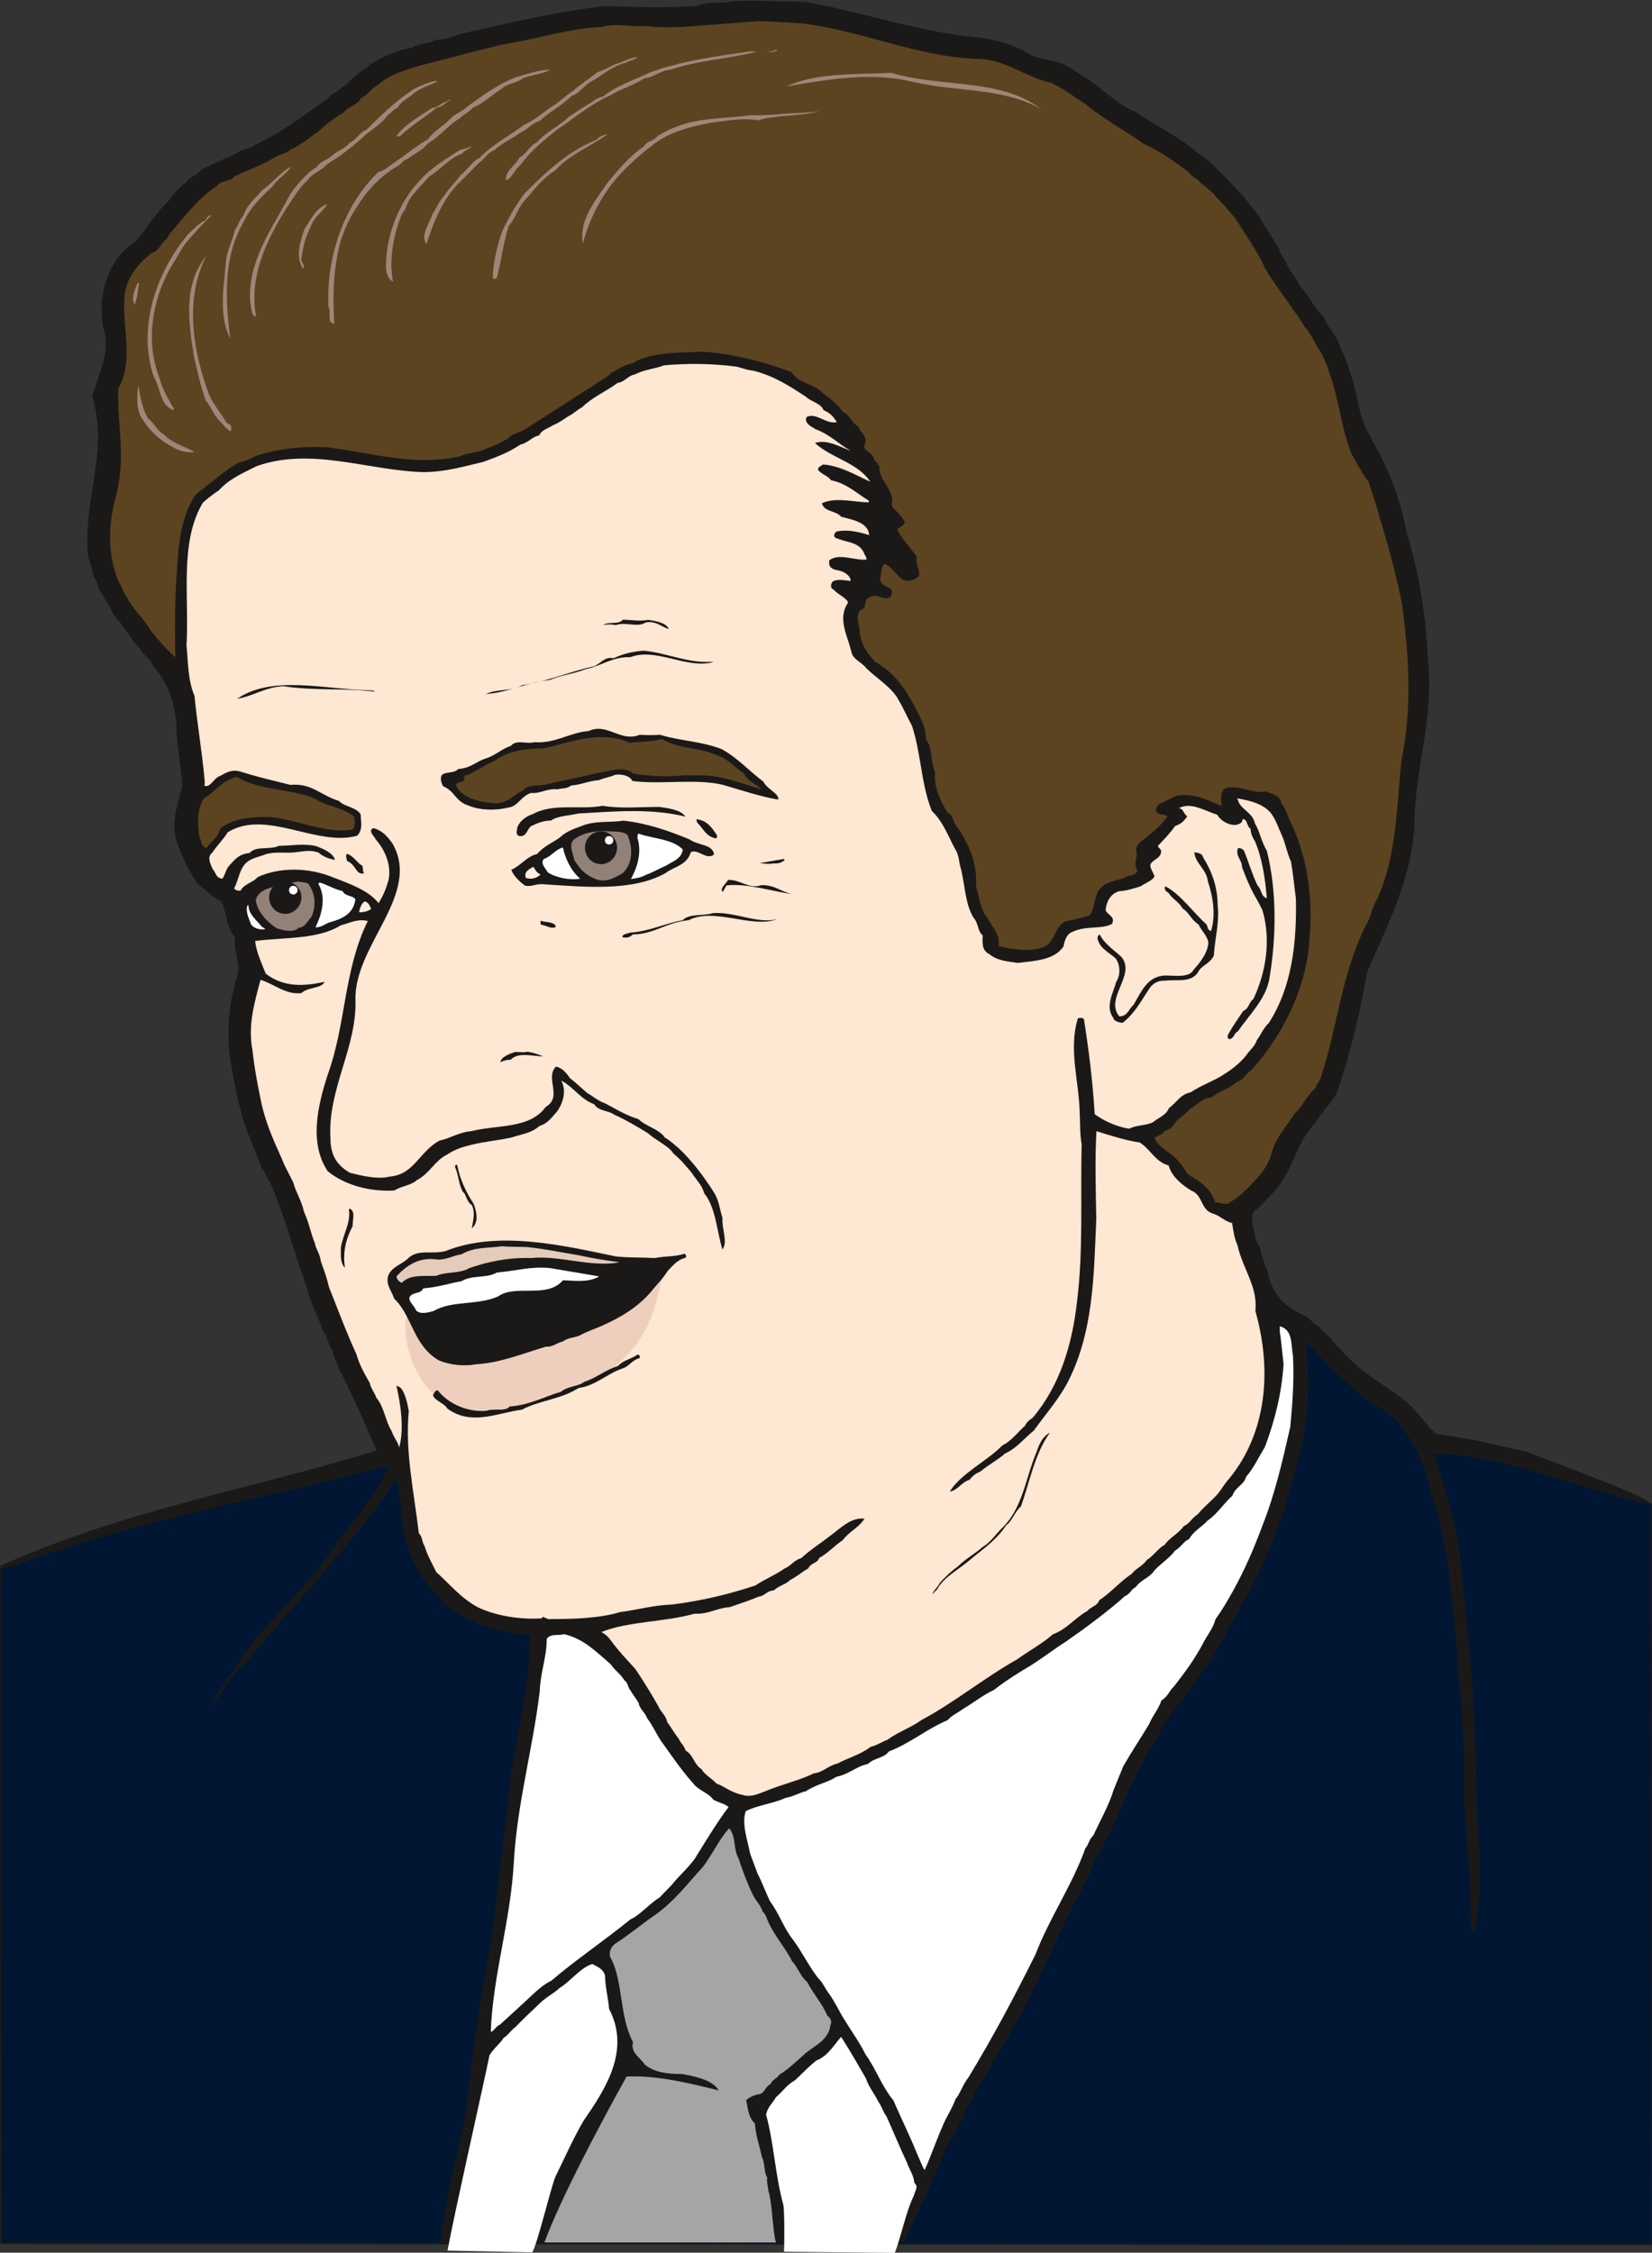 <svg xmlns="http://www.w3.org/2000/svg" xml:space="preserve" width="708.397" height="965.556" fill-rule="evenodd" stroke-linejoin="round" stroke-width="28.222" preserveAspectRatio="xMidYMid" version="1.2" viewBox="0 0 18743 25547"><rect x="0" y="0" width="18743" height="25547" fill="#333333" stroke="none"/><defs class="ClipPathGroup"><clipPath id="a" clipPathUnits="userSpaceOnUse"><path d="M0 0h18743v25547H0z"/></clipPath></defs><g class="SlideGroup"><g class="Slide" clip-path="url(#a)"><g class="Page"><g class="com.sun.star.drawing.ClosedBezierShape"><path fill="none" d="M-5 14788h18760v10675H-5z" class="BoundingBox"/><path fill="#001632" d="M18734 17061c-429-148-1273-422-1547-496-721-249-828 0-1125-391-285-361-798-421-1029-929-251-214-373-300-686-447l-9880 1719c-1115 287-1653 391-3043 803-414 119-701 171-1419 476l7 7644 18732 12-10-8391Z"/><path fill="none" stroke="#1B1918" stroke-linejoin="miter" stroke-width="18" d="M18734 17061c-429-148-1273-422-1547-496-721-249-828 0-1125-391-285-361-798-421-1029-929-251-214-373-300-686-447l-9880 1719c-1115 287-1653 391-3043 803-414 119-701 171-1419 476l7 7644 18732 12-10-8391Z"/></g><g class="com.sun.star.drawing.ClosedBezierShape"><path fill="none" d="M0 9h18729v25437H0z" class="BoundingBox"/><path fill="#1B1918" d="M9126 20c674 115 1319 353 2002 407 186 28 320 73 470 137 135 109 300 104 450 157 132 61 213 130 315 191 86 56 150 122 233 178 92 66 171 139 287 177 229 163 483 275 686 453 226 147 399 368 559 530 46 74 109 125 137 183 43 33 46 87 74 112 63 99 112 178 173 274 12 77 66 112 91 186 43 91 112 147 142 236 109 112 163 251 275 356 25 86 91 147 127 216 43 60 60 144 94 200 60 142 104 282 139 427 38 173 66 333 148 477 86 155 175 315 243 486 82 200 148 421 191 647 145 466 218 944 239 1444 73 650-153 1232-153 1859-30 600-302 1138-538 1672-82 477-191 924-338 1358-74 148-183 227-252 356-195 196-243 483-396 691-86 109-172 196-259 279-79 33-58 143-48 216 13 26 18 41 20 71 0 94 71 135 71 221 31 61 33 130 69 183 43 242 170 404 396 508 89 33 125 107 196 142 38 74 117 87 150 158 122 129 226 251 358 345 185 153 411 257 564 427 91 97 203 252 259 282 543 79 541 97 1026 203 612 236 1399 526 1402 592-539-79-1610-556-2461-574 117 389 259 775 304 1196 21 313 59 595 87 882 56 565 81 1141 91 1690 13 551 92 1112-15 1620-3 26-13 44-20 51-54-61 7-195-38-277 7-195 2-373-16-548-15-247-45-516-50-755 12-287 0-561-26-843 8-183-30-343-35-539-44-539-84-1072-196-1616-43-203-109-356-147-543-56-221-145-394-262-564-51-79-112-158-185-196-74-69-165-117-270-178-101-109-231-178-317-287-92-43-109-139-183-172-48-61-99-153-173-163 61 531 18 1031-152 1529-48 239-122 447-206 666-124 294-254 568-416 843-87 167-183 325-272 495-188 295-414 540-592 839-38 87-81 160-140 234-43 94-94 155-134 251-125 249-226 519-348 757-51 99-117 178-150 277-89 257-244 478-343 704-218 472-419 912-678 1356-153 252-300 498-435 747-22 94-83 173-121 251-110 153-153 343-244 508-92 262-234 508-325 727l-5262 20c13-338 239-1189 292-1506 64-658 168-1303 287-1938 77-648 155-1278 224-1903 91-525 218-1039 211-1550-193-30-376-61-541-114-163-56-247-135-386-214-112-104-209-216-295-330-170-264-244-556-244-871-38-79-2-193-56-249-109 178-221 335-343 488-416 528-894 1041-1326 1562-55 48-91 96-142 134-117 149-213 311-317 459 91-234 287-446 414-667 302-411 802-838 1059-1272 203-252 404-498 559-798v-53c-1415 378-2858 617-4240 1138-63 0-142 48-154 0 1399-635 2849-874 4274-1311l-223-508c-74-145-135-287-208-419-18-81-64-135-69-208-56-74-56-150-114-226-21-82-51-130-77-199-43-86-58-157-88-231-13-73-44-122-56-185-56-127-82-257-125-371-73-234-152-477-254-698-43-54-46-105-86-148-38-104-81-200-122-305-122-289-180-586-234-906-56-336-23-671 74-978 43-148-51-287-25-440-105-117-97-299-161-411-127-56-180-140-266-196-99-147-168-294-226-452-82-216-3-442 53-648-10-256-71-477-66-734-33-264-104-454-274-647-21-82-99-99-130-173-122-122-203-292-307-391-43-92-97-178-135-244-48-64-48-137-91-191-13-99-54-160-66-257-56-607 238-1176 48-1788 79-269 218-531 122-788-56-350 43-698 282-906 165-99 221-265 338-384 45-81 114-104 150-180 58-59 99-122 172-165 38-72 112-72 160-135 145-91 300-140 435-213 55-44 152-36 188-84 312-137 558-343 833-526 30-69 104-56 142-119 76-31 109-102 165-135 58-66 132-76 163-127 155-99 312-165 482-196 89-53 196-43 269-86 130-5 224-56 331-79 528-122 1016-233 1572-304 368 12 706 22 1054 0 127-60 292-21 422-56 282-12 525 7 800 7Z"/></g><g class="com.sun.star.drawing.ClosedBezierShape"><path fill="none" d="M1249 239h14732v13415H1249z" class="BoundingBox"/><path fill="#5C4421" d="M9081 264c671 74 1301 373 1987 404 325-8 574 213 863 274 147 69 257 158 385 239 195 165 442 294 655 447 208 96 366 213 516 325 40 61 101 71 132 119 63 44 104 89 152 125 46 71 117 117 155 178 53 53 91 104 130 165 104 165 223 330 299 508 135 226 310 434 452 665 87 99 115 201 191 300 28 74 58 117 79 201 109 284 132 599 238 881 18 81 74 122 89 183 51 63 69 129 125 185 35 135 86 244 117 384 101 330 195 668 261 1006 82 610 112 1187-5 1761-61 551-51 1090-282 1592-66 102-61 196-127 293-272 546-320 1150-498 1689-10 71-66 104-66 147-99 84-155 218-244 297-86 147-215 269-256 442-43 160-142 262-234 361-81 79-134 139-228 190-41 56-127 10-181 10-43-132-129-208-251-284-92-33-92-119-160-173-74-104-201-142-264-246-41-53 81-48 99-104 78-16 112-79 142-120 53-45 104-81 145-129 81-43 147-130 244-130 86-73 210-101 284-175 84-20 114-104 170-135 369-411 630-942 661-1488 43-457-18-887-191-1283-53-86-66-185-127-259-13-91-104-104-178-134-147 38-335-102-477-23-43 73-26 117-23 188-155-61-333-163-528-110-69 36-110 56-176 87-33 25-58 79-25 101 43 33 91 8 114 44-91 121-188 195-304 284-36 31-69 84-44 114 0 79-35 143 8 216-25 66-122 46-155 84-132 36-239 51-297 160-43 92-38 208-94 262-98 30-171 48-275 68-140 79-112 270-275 300-155 48-350 10-480-20 20-135-66-206-119-310-94-104-94-252-137-363 20-270-84-488-214-679-53-48-35-134-104-157-86-130-165-307-145-460-56-129-25-277-106-378 2-148-66-247-122-363-115-219-239-392-452-514-87-91-148-177-173-309 0-107-59-191 2-278 87-18 36-115 92-135 84-74 175 36 249-13 25-30 25-86 0-96-59-31-104-43-115-104 13-69 11-125 44-178 122 43 147 173 256 195 74-5 127-25 145-66 0-86-48-137-28-210-91-120-180-214-221-305 25-36 86-48 84-84-36-91-127-137-150-196 46-167-147-271-137-434-10-30-41-56-61-81-5-84-145-99-104-178 33-86-54-130-74-196-84-48-91-129-178-170-58-81-150-155-223-208-104-112-277-109-356-239-343-129-693-213-1021-233-302 17-571 2-790 134-104 18-152 69-234 104-48 61-134 87-187 135-295 185-539 348-803 513-79 38-145 51-183 99-86 48-157 86-234 109-104 56-221 51-317 94-519 115-1004-43-1505-104-256-13-521 13-742 79-96 23-152 79-248 91-155 82-242 173-364 259-58 61-127 79-165 158-175 300-170 678-195 1026-11 259-11 504-5 768-99-86-201-203-282-307-84-145-188-222-257-357-56-66-56-132-104-188-129-317-116-655-38-947 129-437 20-851 33-1245 195-348 23-749 79-1105 43-198 172-332 299-434 84-20 115-125 173-160 36-79 91-114 132-178 142-160 259-310 437-422 53-73 140-38 201-111 157-76 330-132 452-214 68-43 139-40 178-86 134-61 218-140 312-201 97-86 188-165 292-218 61-81 165-86 196-165 81-33 124-120 195-150 130-122 303-165 485-224 332-81 644-172 979-246 361-56 722-178 1072-188 170-51 330 5 513-13 135 23 270 13 379 13 312-18 635-51 907-68 165 7 317 17 459 25Z"/></g><g class="com.sun.star.drawing.ClosedBezierShape"><path fill="none" d="M8707 564h109v28h-109z" class="BoundingBox"/><path fill="#9C8779" d="M8812 564c17 24-75 32-105 24 48 0 67-13 105-24Z"/></g><g class="com.sun.star.drawing.ClosedBezierShape"><path fill="none" d="M5740 582h2840v1465H5740z" class="BoundingBox"/><path fill="#9C8779" d="M8518 582c18 0 35 5 61 7-320 79-668 97-968 201-122 10-188 86-300 99-122 79-275 122-392 195-233 105-404 258-604 390-160 130-295 239-412 399-71 56-86 140-160 173-22-100 104-166 148-257 81-38 121-142 198-173 109-122 256-185 360-287 79-57 132-87 219-143 68-36 104-79 173-91 160-127 343-183 526-270 338-129 757-188 1151-243Z"/></g><g class="com.sun.star.drawing.ClosedBezierShape"><path fill="none" d="M8926 826h2885v411H8926z" class="BoundingBox"/><path fill="#9C8779" d="M10115 826c556 171 1236 55 1695 410-424-244-973-194-1441-305-487-122-989-27-1443 48 337-158 796-133 1189-153Z"/></g><g class="com.sun.star.drawing.ClosedBezierShape"><path fill="none" d="M4814 649h2419v2120H4814z" class="BoundingBox"/><path fill="#9C8779" d="M7232 650c-36 31-92 36-130 61-175 44-269 150-414 224-81 56-106 117-203 155-114 110-249 176-361 280-96 31-148 107-222 135-101 76-208 117-292 198-81 25-116 109-185 152-79 79-152 158-226 227-183 191-282 442-361 686-72-104 38-238 69-343 48-68 79-152 139-214 51-81 122-142 183-229 82-61 122-147 214-193 142-149 343-254 503-373 130-56 227-155 349-229 81-56 137-115 210-158 79-74 188-140 270-208 96-31 170-87 266-112 64-28 140-65 191-59Z"/></g><g class="com.sun.star.drawing.ClosedBezierShape"><path fill="none" d="M3724 790h2520v2882H3724z" class="BoundingBox"/><path fill="#9C8779" d="M6242 790c-81 53-216 55-312 99-74 58-178 58-234 114-110 68-224 178-336 221-43 56-104 73-142 117-135 78-231 213-361 282-61 83-163 122-239 183-53 12-61 58-109 78-197 115-344 275-466 471-84 130-129 234-175 368-89 323-94 630-76 948-91-13-28-127-66-196-25-556 172-1143 564-1522 84-21 120-69 176-104 137-92 264-198 391-270 69-99 160-137 246-226 56-63 145-89 196-142 173-127 354-256 552-335 132-33 239-81 391-86Z"/></g><g class="com.sun.star.drawing.ClosedBezierShape"><path fill="none" d="M6606 1260h2691v1501H6606z" class="BoundingBox"/><path fill="#9C8779" d="M9295 1260c-215 63-472 38-694 104-193-31-348 7-518 25-244 43-468 104-650 234-127 97-245 194-362 316-219 223-379 521-457 821-50-262 145-491 282-692 132-157 249-300 405-404 40-67 119-67 162-123 112-68 216-111 325-142 244-66 478-58 722-91 138 2 265-5 392-18 142-10 264-10 393-30Z"/></g><g class="com.sun.star.drawing.ClosedBezierShape"><path fill="none" d="M2836 919h2130v2674H2836z" class="BoundingBox"/><path fill="#9C8779" d="m4934 919 31 5c-87 43-191 71-264 129-74 71-148 89-191 170-56 23-68 56-114 87-87 119-208 170-302 269-140 119-240 195-385 284-61 77-178 107-216 178-101 87-162 203-236 309-239 378-436 802-351 1242-55-8-53-97-66-155-37-440 214-795 409-1154 49-100 104-166 170-239 56-61 105-112 173-148 48-73 122-78 188-142 69-53 143-74 187-134 83-41 109-117 190-148 175-170 328-327 544-465 73-35 152-73 233-88Z"/></g><g class="com.sun.star.drawing.ClosedBezierShape"><path fill="none" d="M4498 1132h618v418h-618z" class="BoundingBox"/><path fill="#9C8779" d="M5114 1133c-53 17-79 78-158 86-127 105-292 207-418 325-23 7-25 5-40 0 96-136 262-222 404-320 78-5 111-68 172-74 17-19 22-19 40-17Z"/></g><g class="com.sun.star.drawing.ClosedBezierShape"><path fill="none" d="M5591 1519h1308v1644H5591z" class="BoundingBox"/><path fill="#9C8779" d="M6898 1519c-198 144-435 231-600 415-135 81-226 203-315 307-103 91-128 231-212 322-64 200-89 436-137 596-23 5-43 0-43 0 0-178 50-366 106-535 84-175 158-304 258-434 231-231 487-476 814-605 30-39 73-51 129-66Z"/></g><g class="com.sun.star.drawing.ClosedBezierShape"><path fill="none" d="M4379 1659h977v1536h-977z" class="BoundingBox"/><path fill="#9C8779" d="M5355 1659c-33 35-81 43-117 86-140 48-246 183-368 256-75 87-154 160-215 249-43 61-48 130-91 168-109 250-152 567-104 776-56-26-79-97-81-171 0-373 160-752 403-996 121-135 309-242 438-328 59-10 102-28 135-40Z"/></g><g class="com.sun.star.drawing.ClosedBezierShape"><path fill="none" d="M2528 1890h773v1948h-773z" class="BoundingBox"/><path fill="#9C8779" d="M3300 1890c-51 91-147 129-211 228-145 132-257 249-331 410-235 409-196 888-147 1309-139-269-66-613-44-905 21-112 74-213 99-325 44-61 49-115 94-158 41-130 132-191 212-290 120-84 209-206 328-269Z"/></g><g class="com.sun.star.drawing.ClosedBezierShape"><path fill="none" d="M3391 2314h325v736h-325z" class="BoundingBox"/><path fill="#9C8779" d="M3714 2314c-36 73-158 147-192 266-66 126-86 235-104 369 13 39 46 67 20 100-90-135-33-313 18-454 79-119 131-238 258-281Z"/></g><g class="com.sun.star.drawing.ClosedBezierShape"><path fill="none" d="M1675 2443h726v2210h-726z" class="BoundingBox"/><path fill="#9C8779" d="M2399 2445c-87 76-176 180-262 277-61 66-94 134-143 218-269 404-352 933-183 1350 30 114 81 206 135 300 12 28 43 48 17 61-157-69-139-252-218-376-195-579 43-1205 389-1619 69-61 125-130 194-155 17-31 48-68 71-56Z"/></g><g class="com.sun.star.drawing.ClosedBezierShape"><path fill="none" d="M2146 2901h480v1990h-480z" class="BoundingBox"/><path fill="#9C8779" d="M2342 2901c-253 487-152 1088 30 1574 57 122 136 213 200 322 25 13 48 13 53 51 0 28-5 43-13 41-58-31-79-79-132-127-61-69-86-148-148-226-56-161-92-321-130-486-65-402-126-824 140-1149Z"/></g><g class="com.sun.star.drawing.ClosedBezierShape"><path fill="none" d="M2116 4127h12590v16240H2116z" class="BoundingBox"/><path fill="#FEE7D3" d="M8334 4155c74 10 133 43 214 49 239 60 421 182 594 294 59 59 175 76 201 153 79 35 104 66 152 134-114 36-233-112-343-56-35 69 56 110 104 140 166 61 260 170 399 244-129-46-274-135-409-89 183 170 488 223 628 439-163-73-343-183-536-195-38 23-61 35-56 61 40 53 114 66 145 117 180 35 289 147 429 231 5 7 0 20 0 20-175-2-368-63-531 10 28 104 158 79 218 153 125 33 282 61 313 177 5 18 5 31 5 31-119-36-244-66-366-41-35 18-38 54-18 71 122 56 265 44 323 168 13 36 25 36 33 79-124 18-317-79-424 10-13 76 33 104 94 112 73 12 127 53 145 96 2 18 2 26 2 26-58-8-160-26-203 7-31 36-20 84 10 89 51 61 150 94 165 150-127 183 0 384 38 561 21 87 117 112 170 183 112 112 303 226 369 368 56 92 96 191 147 281 104 307 104 668 226 968 140 134 191 307 282 464 31 74 26 117 43 173 54 201 49 409 148 574 58 61 45 153 104 201 0 81-15 168 76 213 94 76 208 82 325 99 197-25 410-30 517-188 10-68 40-147 104-165 147-73 340-25 447-91 41-89-69-104-74-160 13-109 66-183 153-209 101-7 157-30 243-55 61-41 148-72 158-117-23-61-71-115-31-153 46-48 107-56 107-134-13-31-30-31-38-54 69-73 142-147 196-226 73-25 104-61 139-111-45-26-40-84-96-92 139-74 294 31 434 74 43 68 112 109 191 117 61 0 104-33 96-64 56-18 51 92 92 104 2 64 30 112 50 143 84 200 117 426 135 647-69-18-56-99-107-147-61-127-101-269-152-391-23-31-66-36-71-23-26 86 53 135 48 206 43 116 86 221 140 320 38 61 68 122 94 177 96 331 40 696-104 1001-51 33-51 112-117 137-61 92-117 171-165 257-18 30-13 56 10 61 51-5 56-74 94-86 132-191 322-369 360-605 79-472 84-991-30-1445-63-102-79-219-135-310-25-125-165-160-190-259-8-23-13-26-13-26 148 26 308 64 394 181 53 78 76 157 109 226 48 104 61 208 109 310 26 152 38 287 56 421 10 498-43 999-307 1410-66 61-97 147-135 193-25 76-86 119-117 168-66 86-165 165-256 221-127 83-257 122-379 205-116 21-160 117-246 178-36 87-127 112-180 160-82 41-191 31-270 74-149-20-307-99-393-165-23-376-66-722-122-1077-13-18-56-18-69-8-109 356 15 711 21 1077 7 117 0 226 22 348-15 612 21 1199-53 1793-56 486-195 948-503 1311-43 28-71 53-86 89-90 81-154 174-258 224-170 176-470 318-597 524 97-18 127-104 226-135 41-53 74-71 127-96 87-74 191-127 275-201 137-64 217-173 326-260 129-178 259-328 366-513 315-582 315-1252 343-1885-6-348-16-686 2-998 163 51 328 104 493 129 124 82 178 221 325 259 38 127 142 214 256 285 135 51 105 211 239 259 92 25 137 91 226 109 13 82 26 178 61 252 56 261 234 472 203 746 191 671 130 1382-299 1904-49 53-84 117-127 170-76 86-160 147-226 231-74 46-89 104-160 135-64 89-160 129-216 211-79 43-122 122-206 175-38 63-124 94-168 155-132 86-236 213-370 300-21 66-94 71-135 122-142 78-229 205-391 264-112 101-264 183-405 284-363 203-721 495-1085 688-122 89-264 133-386 224-78 30-114 61-193 81-104 84-269 130-373 188-112 26-160 99-269 112-178 86-376 127-564 208-79 28-153 66-247 36-144-31-200-97-292-127-66-69-134-99-172-165-89-56-89-160-181-211-15-58-58-84-73-127-51-66-94-140-135-196-15-78-76-116-99-177-87-153-170-287-264-427-97-104-201-216-275-320-30-41-61-71-109-97 313-124 714-111 1057-208 155 10 256-66 399-74 109-38 221-73 322-117 81-10 94-68 178-73 63-56 142-71 185-117 79-41 148-102 206-132 25-61 112-64 122-117 112-63 180-147 269-203 76-102 181-140 247-244-148-18-262 99-374 183-117 91-246 173-343 264-83 23-114 86-188 117-122 84-228 122-332 193-313 104-610 173-943 216-213 7-396 61-592 86-246 74-556 79-784 79-54 13-92-51-105-8-241 16-518-28-718-122-199-104-334-274-479-403-51-102-104-196-134-298-31-43-21-104-64-142-58-488-157-930-114-1385-18-102-38-183-79-249-15-20-46-38-61-38 46 198 91 490 31 699-16-68-61-110-87-189-74-119-81-269-173-376-22-66-61-101-73-165-66-117-117-205-153-330-116-251-203-490-310-757-25-109-58-198-93-294-11-92-56-135-67-204-50-122-68-238-124-358-28-129-91-216-122-333-48-101-96-177-132-274-99-218-193-429-241-683-36-173-71-363-89-541-56-280 23-544 91-800 170 56 285 170 463 152 76-73 226-48 264-129-226 50-460 68-668-92-44-114-110-251-120-371 336-43 709-15 971-177 99-26 195-79 307-49-274 554-246 1169-455 1743-114 353-213 774 0 1094 198 161 480 234 755 219 86-53 190-58 251-114 152-79 206-221 343-290 91-61 175-89 280-114 153-38 290-48 453-82 116-40 228-48 320-132 101-30 144-106 193-155 88-116 111-256 55-360 138 73 221 213 374 269 48 79 160 69 226 117 135 61 269 140 386 213 96 87 231 140 287 229 86 71 135 134 203 213 54 84 122 145 145 236 135 166 142 430 208 638 64-86-10-234 0-356-35-114-40-205-101-297-104-165-247-355-391-490-51-43-100-91-161-125-63-96-226-132-294-205-23-13-48-18-48-18-130-46-232-112-336-165-91-33-129-76-203-117-66-56-122-112-195-168-39-53-79-114-160-132-130 132 81 341-117 458-183 251-539 198-844 274-145 13-234 81-361 107-231 127-287 386-564 408-140 36-328-12-452-43-165-96-221-218-221-399-31-548 299-1021 284-1557-20-624 749-1198 422-1775-64-91-117-147-216-178-74 26 13 97 25 130 104 117 178 287 145 457-30 104-58 173-114 264-109-142-330-221-508-289-287-120-617-120-864-6-53 64-152 74-193 153-33 7-73-13-73-28 60-107 58-264 193-325 61-31 111-36 167-61 127-31 201-8 330-20 102-11 165-31 267 2 43 43 117 71 186 84-13-71-130-130-227-160-142-28-276 0-408 0-112 51-254-5-333 81-127 13-170 79-239 153-36 50-41 104-71 139-76-10-69-66-112-114-30-74-61-135 0-183 56-86 127-150 173-229 434-269 1008 166 1468 39 71-69 43-160 41-244-59-87-193-87-244-150-214-66-313-206-551-183-196-48-371-89-552-145-104-38-170 0-243 41-79 25-105 129-178 117-5-13-5-23 0-41-28-330-87-663-117-981-79-188-71-392-91-569 33-544-83-1174 185-1621 66-61 127-104 183-142 117-132 294-206 429-274 622-221 1270 53 1895 68 251-2 471-68 679-117 150-56 282-104 417-195 86-18 137-92 213-104 33-69 104-79 150-112 74-31 122-66 175-102 69-33 104-76 160-104 127-122 274-180 404-277 84-12 122-86 196-96 104-56 231-64 330-104 274-25 543-20 802 12Z"/></g><g class="com.sun.star.drawing.ClosedBezierShape"><path fill="none" d="M1510 3205h70v253h-70z" class="BoundingBox"/><path fill="#9C8779" d="M1578 3205c-11 66-16 155-42 221 0 23-3 31-3 31-52-66-5-166 27-245 13-2 18-7 18-7Z"/></g><g class="com.sun.star.drawing.ClosedBezierShape"><path fill="none" d="M1556 4369h653v762h-653z" class="BoundingBox"/><path fill="#9C8779" d="M1572 4369c17 139 48 274 109 378 74 52 99 141 178 179 95 104 247 139 349 200-71 13-188-12-249-58-166-81-283-211-362-344-55-107-42-264-25-355Z"/></g><g class="com.sun.star.drawing.ClosedBezierShape"><path fill="none" d="M6845 7028h744v106h-744z" class="BoundingBox"/><path fill="#1B1918" d="M7353 7030c70 10 205 28 235 103-79-18-134-93-260-75-96 64-226-10-341 31-49-11-107-11-142 3 48-52 170 0 221-64 110 2 196 20 287 2Z"/></g><g class="com.sun.star.drawing.ClosedBezierShape"><path fill="none" d="M5499 7378h2595v503H5499z" class="BoundingBox"/><path fill="#1B1918" d="M7300 7379c257 22 501 144 770 126 13 0 23 3 23 3-305 84-643-167-940-56-203-7-338 104-504 135-134 54-292 72-409 123-256 30-482 139-691 157-33 3-48 8-50 13 111-71 302-36 424-109 304-49 548-156 823-217 82-41 117-109 217-89 104-51 218-76 337-86Z"/></g><g class="com.sun.star.drawing.ClosedBezierShape"><path fill="none" d="M2692 7769h1562v157H2692z" class="BoundingBox"/><path fill="#1B1918" d="M4167 7827c25 5 73-3 86 17-348-44-679-7-1040-62-209 11-349 117-521 142 397-272 999-105 1475-97Z"/></g><g class="com.sun.star.drawing.ClosedBezierShape"><path fill="none" d="M5001 8264h3831v919H5001z" class="BoundingBox"/><path fill="#1B1918" d="M7489 8333c231 71 460 71 698 162 191 107 305 243 475 370 38 84 181 134 168 203-191-31-422-107-630-168-312-73-698 0-1024-43-35-66-129-79-195-71-67 30-131 36-184 61-127 10-201 53-318 61-48 41-116 30-152 43-122-13-198 53-300 41-122 38-147 155-264 167-147 36-320 31-452-25-147-48-152-165-282-216-25-41-42-107-8-135 56-35 130-10 178-62 148-10 203-88 318-121 119-41 178-110 277-140 66-79 177-18 269-43 239 17 399-110 617-127 208-98 362 132 578 43 91 5 147 5 231 0Z"/></g><g class="com.sun.star.drawing.ClosedBezierShape"><path fill="none" d="M5171 8359h3469v751H5171z" class="BoundingBox"/><path fill="#5C4421" d="M7513 8381c183 117 409 87 618 183 147 49 200 142 307 204 46 97 145 122 201 183-143-38-320-109-491-139-129-28-274-16-386-21-188 26-404 8-574-17-122-101-288-18-415-8-190 51-376 81-546 124-112 31-226-2-287 71-112 51-173 148-317 148-186-10-392-61-452-208 22-41 101-23 96-67 0-22-8-50 31-43 109-48 213-123 312-161 160-122 366-139 566-144 313-74 645-208 974-61 142-18 254-13 363-44Z"/></g><g class="com.sun.star.drawing.ClosedBezierShape"><path fill="none" d="M12451 9665h1371v1935h-1371z" class="BoundingBox"/><path fill="#1B1918" d="M13551 9665c38 7 92 12 97 55 99 155 167 338 167 547 23 194-33 379-43 569-48 102-147 110-183 196-86 118-241 71-373 90-82-5-136 33-174 86-96 143-165 282-304 391-49 0-107-27-105-53-99-127-2-287 31-411 61-93 35-215-8-268-86-74-183-117-205-226 5-26 5-31 27-43 49 104 155 170 247 256 165 206-196 466-26 672 97 2 110-92 160-127 92-158 158-324 354-336 122 0 277 27 326-61 81-92 170-204 170-320-18-79-84-133-109-196-87-56-110-140-183-183-38-74-122-112-160-179-31-12-54-43-36-73 175 91 318 300 470 435 13 35 8 56 48 74 56-173 26-384-35-565-13-135-148-209-153-330Z"/></g><g class="com.sun.star.drawing.ClosedBezierShape"><path fill="none" d="M5862 9139h1916v345H5862z" class="BoundingBox"/><path fill="#1B1918" d="M7481 9151c89 13 247 31 295 110-396-97-796-59-1218-35-99 25-232 25-305 79-94 2-155 30-226 63-51 37-46 115-125 115-65-10-30-73-35-92 25-84 116-140 177-158 232-129 532-46 789-94 228 33 434 12 648 12Z"/></g><g class="com.sun.star.drawing.ClosedBezierShape"><path fill="none" d="M7903 9289h234v221h-234z" class="BoundingBox"/><path fill="#1B1918" d="M7917 9293c86 13 136 66 179 123 18 36 58 56 30 92-117-18-143-109-211-174-15-13-17-60 2-41Z"/></g><g class="com.sun.star.drawing.ClosedBezierShape"><path fill="none" d="M5801 9307h2302v752H5801z" class="BoundingBox"/><path fill="#1B1918" d="M7074 9307c257 27 514 114 750 213 99 71 265 53 277 171-86 69-183-70-264-26-41 148-196 166-282 234-379 216-928 158-1376 130-104-13-147 35-226 13-64-51-125-107-152-178 109-46 175-153 292-178 78-92 172-125 264-192 74-73 184-104 283-142 150-45 299-23 434-45Z"/></g><g class="com.sun.star.drawing.ClosedBezierShape"><path fill="none" d="M7158 9453h589v517h-589z" class="BoundingBox"/><path fill="#FFF" d="M7257 9458c158 54 380 59 489 176-12 107-117 135-189 183-81 34-152 78-233 106-57 33-116 38-166 45 73-130 127-303 73-469 5-41 5-52 26-41Z"/></g><g class="com.sun.star.drawing.ClosedBezierShape"><path fill="none" d="M6481 9426h681v560h-681z" class="BoundingBox"/><path fill="#928176" d="M7019 9433c36 5 109 18 109 61 56 140 44 308-61 406-105 66-201 111-313 68-131-56-174-117-240-217-12-78-60-160-12-222 147-118 326-108 517-96Z"/></g><g class="com.sun.star.drawing.ClosedBezierShape"><path fill="none" d="M8621 9740h281v58h-281z" class="BoundingBox"/><path fill="#1B1918" d="M8896 9741c25 16-56 60-109 50-65 10-106 5-166-3l275-47Z"/></g><g class="com.sun.star.drawing.ClosedBezierShape"><path fill="none" d="M2247 8811h1778v807H2247z" class="BoundingBox"/><path fill="#5C4421" d="M2687 8811c292 175 702 126 941 279 130 61 295 86 391 174 8 61 13 139-35 147-326 41-638-130-949-147-208 5-394 17-538 134-21 104-110 148-153 219-68-10-56-97-81-117-24-158-29-329 51-446 134-78 206-208 373-243Z"/></g><g class="com.sun.star.drawing.ClosedBezierShape"><path fill="none" d="M6155 9610h429v363h-429z" class="BoundingBox"/><path fill="#FFF" d="M6386 9611c31 129 86 257 196 354-115 20-276-11-367-72-26-48-91-105-43-153 81-25 124-104 214-129Z"/></g><g class="com.sun.star.drawing.ClosedBezierShape"><path fill="none" d="M8189 9979h826v166h-826z" class="BoundingBox"/><path fill="#1B1918" d="M8259 9979c141-7 238 110 380 59 160-5 245 93 374 105-245-30-529-129-771-102-13 30-31 48-39 74-49-34 44-101 56-136Z"/></g><g class="com.sun.star.drawing.ClosedBezierShape"><path fill="none" d="M5960 9830h175v137h-175z" class="BoundingBox"/><path fill="#FEEFE4" d="M6051 9830c25 30 25 61 82 87-38 39-105 62-167 39-29-75 54-106 85-126Z"/></g><g class="com.sun.star.drawing.ClosedBezierShape"><path fill="none" d="M7061 10353h1757v282H7061z" class="BoundingBox"/><path fill="#1B1918" d="M8817 10424c-290 110-712-139-1005 12-256 23-386 159-632 161-28 31-71 44-119 31 0-38 58-38 83-51 221-13 391-103 600-141 81-81 229-43 344-81 256-17 500 125 729 69Z"/></g><g class="com.sun.star.drawing.ClosedBezierShape"><path fill="none" d="M3927 9685h206v224h-206z" class="BoundingBox"/><path fill="#1B1918" d="M3945 9685c73 30 107 102 166 133 12 39 2 64 20 87-99 18-86-97-192-140-10-32-24-84 6-80Z"/></g><g class="com.sun.star.drawing.ClosedBezierShape"><path fill="none" d="M3579 10009h454v510h-454z" class="BoundingBox"/><path fill="#FFF" d="M3634 10010c74 23 172 79 253 96 28 62 114 45 145 93-23 178-171 227-299 263-50 20-88 55-154 55 66-135 126-326 38-484-3-18-3-25 17-23Z"/></g><g class="com.sun.star.drawing.ClosedBezierShape"><path fill="none" d="M2900 9997h670v561h-670z" class="BoundingBox"/><path fill="#928176" d="M3389 9997c31 10 117 5 122 48 74 109 69 240 26 349-54 56-72 122-148 127-61 63-176 28-250 7-117-78-216-188-238-318 43-153 226-142 361-201 48 5 84-7 127-12Z"/></g><g class="com.sun.star.drawing.ClosedBezierShape"><path fill="none" d="M6131 10443h177v80h-177z" class="BoundingBox"/><path fill="#1B1918" d="M6141 10444c48 15 118 10 153 42 13 17 13 25 13 25-53 31-110-18-171-25-7-27-4-49 5-42Z"/></g><g class="com.sun.star.drawing.ClosedBezierShape"><path fill="none" d="M4074 10223h137v125h-137z" class="BoundingBox"/><path fill="#FEEFE4" d="M4141 10223c39 10 59 55 69 87-42 28-106 40-136 35 7-43 30-110 67-122Z"/></g><g class="com.sun.star.drawing.ClosedBezierShape"><path fill="none" d="M2799 10266h214v276h-214z" class="BoundingBox"/><path fill="#FFF" d="M2819 10266c0 103 95 171 154 246 20 10 25 12 38 25-49 10-123-2-161-51-28-74-65-145-44-215 8-7 13-5 13-5Z"/></g><g class="com.sun.star.drawing.ClosedBezierShape"><path fill="none" d="M5677 11928h485v119h-485z" class="BoundingBox"/><path fill="#1B1918" d="M5977 11928c51 2 118 25 184 51-104 5-275-56-368 39-48 0-78 11-116 28 7-59 99-93 166-116 48-2 91 10 134-2Z"/></g><g class="com.sun.star.drawing.ClosedBezierShape"><path fill="none" d="M5163 13208h245v723h-245z" class="BoundingBox"/><path fill="#1B1918" d="M5189 13220c28 153 105 313 184 430 36 92 61 214-20 280 12-79 43-175 0-264-66-41-59-123-103-151-48-89-48-198-86-277-4-23 5-25 18-30l7 12Z"/></g><g class="com.sun.star.drawing.ClosedBezierShape"><path fill="none" d="M8444 15040h6232v9573H8444z" class="BoundingBox"/><path fill="#FFF" d="M14530 15044c139 43 116 206 139 328 16 271-5 546-30 810-89 391-175 764-315 1117-99 265-198 496-333 740-66 119-127 223-201 325-25 99-91 177-129 251-102 196-221 356-340 508-56 53-74 122-143 160-35 102-104 178-139 267-107 178-204 321-295 481-38 91-74 183-109 267-56 183-155 350-229 515-53 49-58 117-91 145-145 412-417 810-567 1207-247 495-478 929-760 1394-64 79-94 185-147 246-39 110-112 214-148 310-73 165-129 333-203 496-36-61-53-117-84-183-86-214-183-404-269-607-140-171-191-346-318-524-68-137-160-264-238-391-66-106-99-185-165-282-61-78-74-134-140-198-112-150-180-297-282-432-107-137-147-282-259-434-53-112-92-221-140-312-30-82-56-148-84-226-33-166-98-338-50-483 139-69 317-86 452-150 91-15 160-61 228-74 127-83 254-101 348-165 148-30 231-122 356-144 76-74 188-67 239-143 241-92 434-257 665-354 56-61 114-81 178-129 132-79 231-160 348-214 152-117 288-200 417-277 145-91 267-187 404-274 219-152 470-338 666-513 61-25 73-81 124-104 61-86 158-104 214-191 83-86 165-134 231-221 73-43 94-104 160-132 53-94 145-137 208-208 117-81 183-195 282-282 36-104 132-122 157-216 87-101 143-223 214-340 117-313 190-617 211-937-16-135-26-257-44-379 6-13-7-67 11-48Z"/></g><g class="com.sun.star.drawing.ClosedBezierShape"><path fill="none" d="M3867 13708h144v670h-144z" class="BoundingBox"/><path fill="#1B1918" d="M3970 13708c69 33 26 134 31 198-88 163-110 313-88 471-57-56-45-158-45-234 28-154 115-281 90-428 7-7 12-7 12-7Z"/></g><g class="com.sun.star.drawing.ClosedBezierShape"><path fill="none" d="M10577 16248h1337v1836h-1337z" class="BoundingBox"/><path fill="#1B1918" d="M11912 16248c-170 231-231 562-328 834-74 66-105 175-166 213-117 178-277 279-419 400-141 119-288 188-367 330-30 28-43 43-55 58 17-53 60-78 86-132 66-73 134-137 203-185 93-92 197-146 280-220 92-55 148-142 209-203 252-233 278-581 405-875 30-91 68-177 152-220Z"/></g><g class="com.sun.star.drawing.ClosedBezierShape"><path fill="none" d="M5568 18532h2699v4511H5568z" class="BoundingBox"/><path fill="#FFF" d="M6398 18532c229 53 376 210 529 340 54 79 115 112 158 185 43 28 38 84 66 110 30 53 68 99 94 144 13 74 74 107 96 173 79 104 110 197 183 293 120 168 211 302 343 450 56 78 173 104 226 183 69 35 135 48 173 83-135 178-262 392-386 590-84 114-178 190-262 297-43 46-94 94-129 134-130 82-226 204-338 254-275 225-636 471-893 692-81 41-147 97-208 153-129 122-264 244-378 348-49 20-69 78-104 81 22-630 226-1263 261-1916 38-676 216-1290 295-1949 7-214 79-379 79-592 50-65 137-31 195-53Z"/></g><g class="com.sun.star.drawing.ClosedBezierShape"><path fill="none" d="M6177 20734h3254v4698H6177z" class="BoundingBox"/><path fill="#A3A5A6" d="M8273 20734c79 91 46 238 104 335 48 147 109 305 163 416 33 71 99 132 111 191 44 40 49 89 72 134 73 153 195 293 264 432 66 69 94 173 170 234 74 140 178 256 229 383 40 26 55 69 35 112-23 179-208 240-300 331-91 79-177 166-279 226-31 51-74 49-99 105-66 35-69 111-130 116-66 13-101 31-147 67 20 94 25 203 99 264 8 139 53 251 79 383 38 69 20 168 61 234-10 56 12 104 12 147 44 117 51 490 87 587H6177c185-508 675-1420 932-1882 360-15 722 79 1045 157-66-117-270-160-415-185-160 0-320-18-425-109-58-87-162-132-132-252-160-301-109-702-259-966-18-66 13-112 51-147 178-115 300-221 429-310 239-160 397-376 575-569 99-130 191-325 295-434Z"/></g><g class="com.sun.star.drawing.ClosedBezierShape"><path fill="none" d="M5076 22272h1930v3272H5076z" class="BoundingBox"/><path fill="#FFF" d="M6719 22273c66 33 132 63 145 134 3 130 38 257 46 374 244 465-33 900-285 1263-115 193-232 457-323 640-51 118-209 783-264 859l-961-20c93-490 373-1718 477-2216 52-84 118-127 159-195 58-37 81-85 134-123 94-99 193-188 290-282 78-71 152-104 213-163 122-73 227-223 369-271Z"/></g><g class="com.sun.star.drawing.ClosedBezierShape"><path fill="none" d="M8692 23099h1708v2452H8692z" class="BoundingBox"/><path fill="#FFF" d="M9543 23099c94 147 191 314 282 472 31 99 97 171 140 263 44 61 52 116 92 165 77 172 150 350 234 528 26 79 79 145 81 226 59 48 0 104-2 145-84 156-158 511-219 651l-1256-13c5-68 7-477-8-533-91-329-107-702-195-1020 15-88 73-129 111-198 84-73 122-140 214-191 86-79 153-153 244-226 130-49 196-170 282-269Z"/></g><g class="com.sun.star.drawing.ClosedBezierShape"><path fill="none" d="M6637 9428h366v374h-366z" class="BoundingBox"/><path fill="#1B1918" d="M6820 9428c99 0 181 83 181 183 0 106-82 189-181 189-102 0-183-83-183-189 0-100 81-183 183-183Z"/></g><g class="com.sun.star.drawing.ClosedBezierShape"><path fill="none" d="M6863 9482h96v96h-96z" class="BoundingBox"/><path fill="#FFF" d="M6909 9482c29 0 49 20 49 49 0 26-20 46-49 46-26 0-46-20-46-46 0-29 20-49 46-49Z"/></g><g class="com.sun.star.drawing.ClosedBezierShape"><path fill="none" d="M3053 9995h368v370h-368z" class="BoundingBox"/><path fill="#1B1918" d="M3236 9995c100 0 184 81 184 180 0 105-84 189-184 189s-183-84-183-189c0-99 83-180 183-180Z"/></g><g class="com.sun.star.drawing.ClosedBezierShape"><path fill="none" d="M3278 10046h100v99h-100z" class="BoundingBox"/><path fill="#FFF" d="M3328 10046c26 0 49 22 49 49 0 26-23 49-49 49-29 0-49-23-49-49 0-27 20-49 49-49Z"/></g><g class="com.sun.star.drawing.ClosedBezierShape"><path fill="none" d="M4599 14351h2984v1683H4599z" class="BoundingBox"/><path fill="#EECFBE" d="M5525 15159c366-12 1640-717 2056-808-218 289 56 1312-1944 1665-847 153-1133-826-1012-1139 269 43 582 282 900 282Z"/></g><g class="com.sun.star.drawing.ClosedBezierShape"><path fill="none" d="M4397 14069h3389v1416H4397z" class="BoundingBox"/><path fill="#1B1918" d="M7763 14219c20 0 30 35 13 46-92 20-153 99-201 149-61 97-124 153-190 237-145 168-331 283-534 374-91 43-193 74-267 117-61 30-152 30-190 68-74 18-135 72-196 61-283 84-516 183-796 201-142 25-294 8-421-43-295-170-303-508-508-700-31-96-98-157-69-261 43-109 165-130 229-201 114-104 261-38 421-79 592-237 1317-68 1934 61 158 16 310 10 440 18 134-25 226-13 335-48Z"/></g><g class="com.sun.star.drawing.ClosedBezierShape"><path fill="none" d="M4500 14133h2532v416H4500z" class="BoundingBox"/><path fill="#E5CBBA" d="M5985 14143c193 20 391 61 588 94 157 35 310 58 457 78-328 62-674-81-1002-48-264-8-490 41-706 115-101 64-275 39-372 87-155 5-294-18-393 79-49-23-70-67-49-84 130-136 270-210 460-179 104 0 189-51 270-61 145-86 295-66 458-91 106 10 210 5 289 10Z"/></g><g class="com.sun.star.drawing.ClosedBezierShape"><path fill="none" d="M4704 14375h2793v1039H4704z" class="BoundingBox"/><path fill="#1B1918" d="M7496 14381c-25 56-81 94-112 165-66 30-79 100-127 123-112 150-287 221-447 295-94 38-165 91-269 111-122 80-269 90-368 159-375 68-718 259-1122 140-134-89-205-214-314-337-13-38-8-61-33-73 243 30 447-145 703-99 112-16 183-89 290-84 193-130 506 5 697-166 147 12 256-31 391-39 81-22 134-78 231-73 99-92 302-59 429-120 26 6 38-19 51-2Z"/></g><g class="com.sun.star.drawing.ClosedBezierShape"><path fill="none" d="M4645 14376h2155v515H4645z" class="BoundingBox"/><path fill="#FFF" d="m6241 14381 557 94c-117 72-274 49-411 44-182 214-537 41-735 183-237 105-525 43-733 166-64 18-152 41-198-7-23-61-96-103-71-159 53-56 122-25 152-91 165-13 292-56 435-82 115-72 293-31 397-97 226-20 386-73 607-51Z"/></g><g class="com.sun.star.drawing.ClosedBezierShape"><path fill="none" d="M4912 15362h2349v715H4912z" class="BoundingBox"/><path fill="#1B1918" d="M7233 15362c30-4 35 48 12 43-86 30-112 97-190 117-170 59-300 194-492 219-193 127-452 143-640 245-282 38-572 186-846-10-41-69-145-87-165-156 20-28 25-53 55-53 117 153 341 252 553 232 86-31 218 13 261-48 234-18 396-113 582-167 84-68 203-60 261-111 149-49 240-136 388-182 61-68 147-76 221-129Z"/></g></g></g></g></svg>
